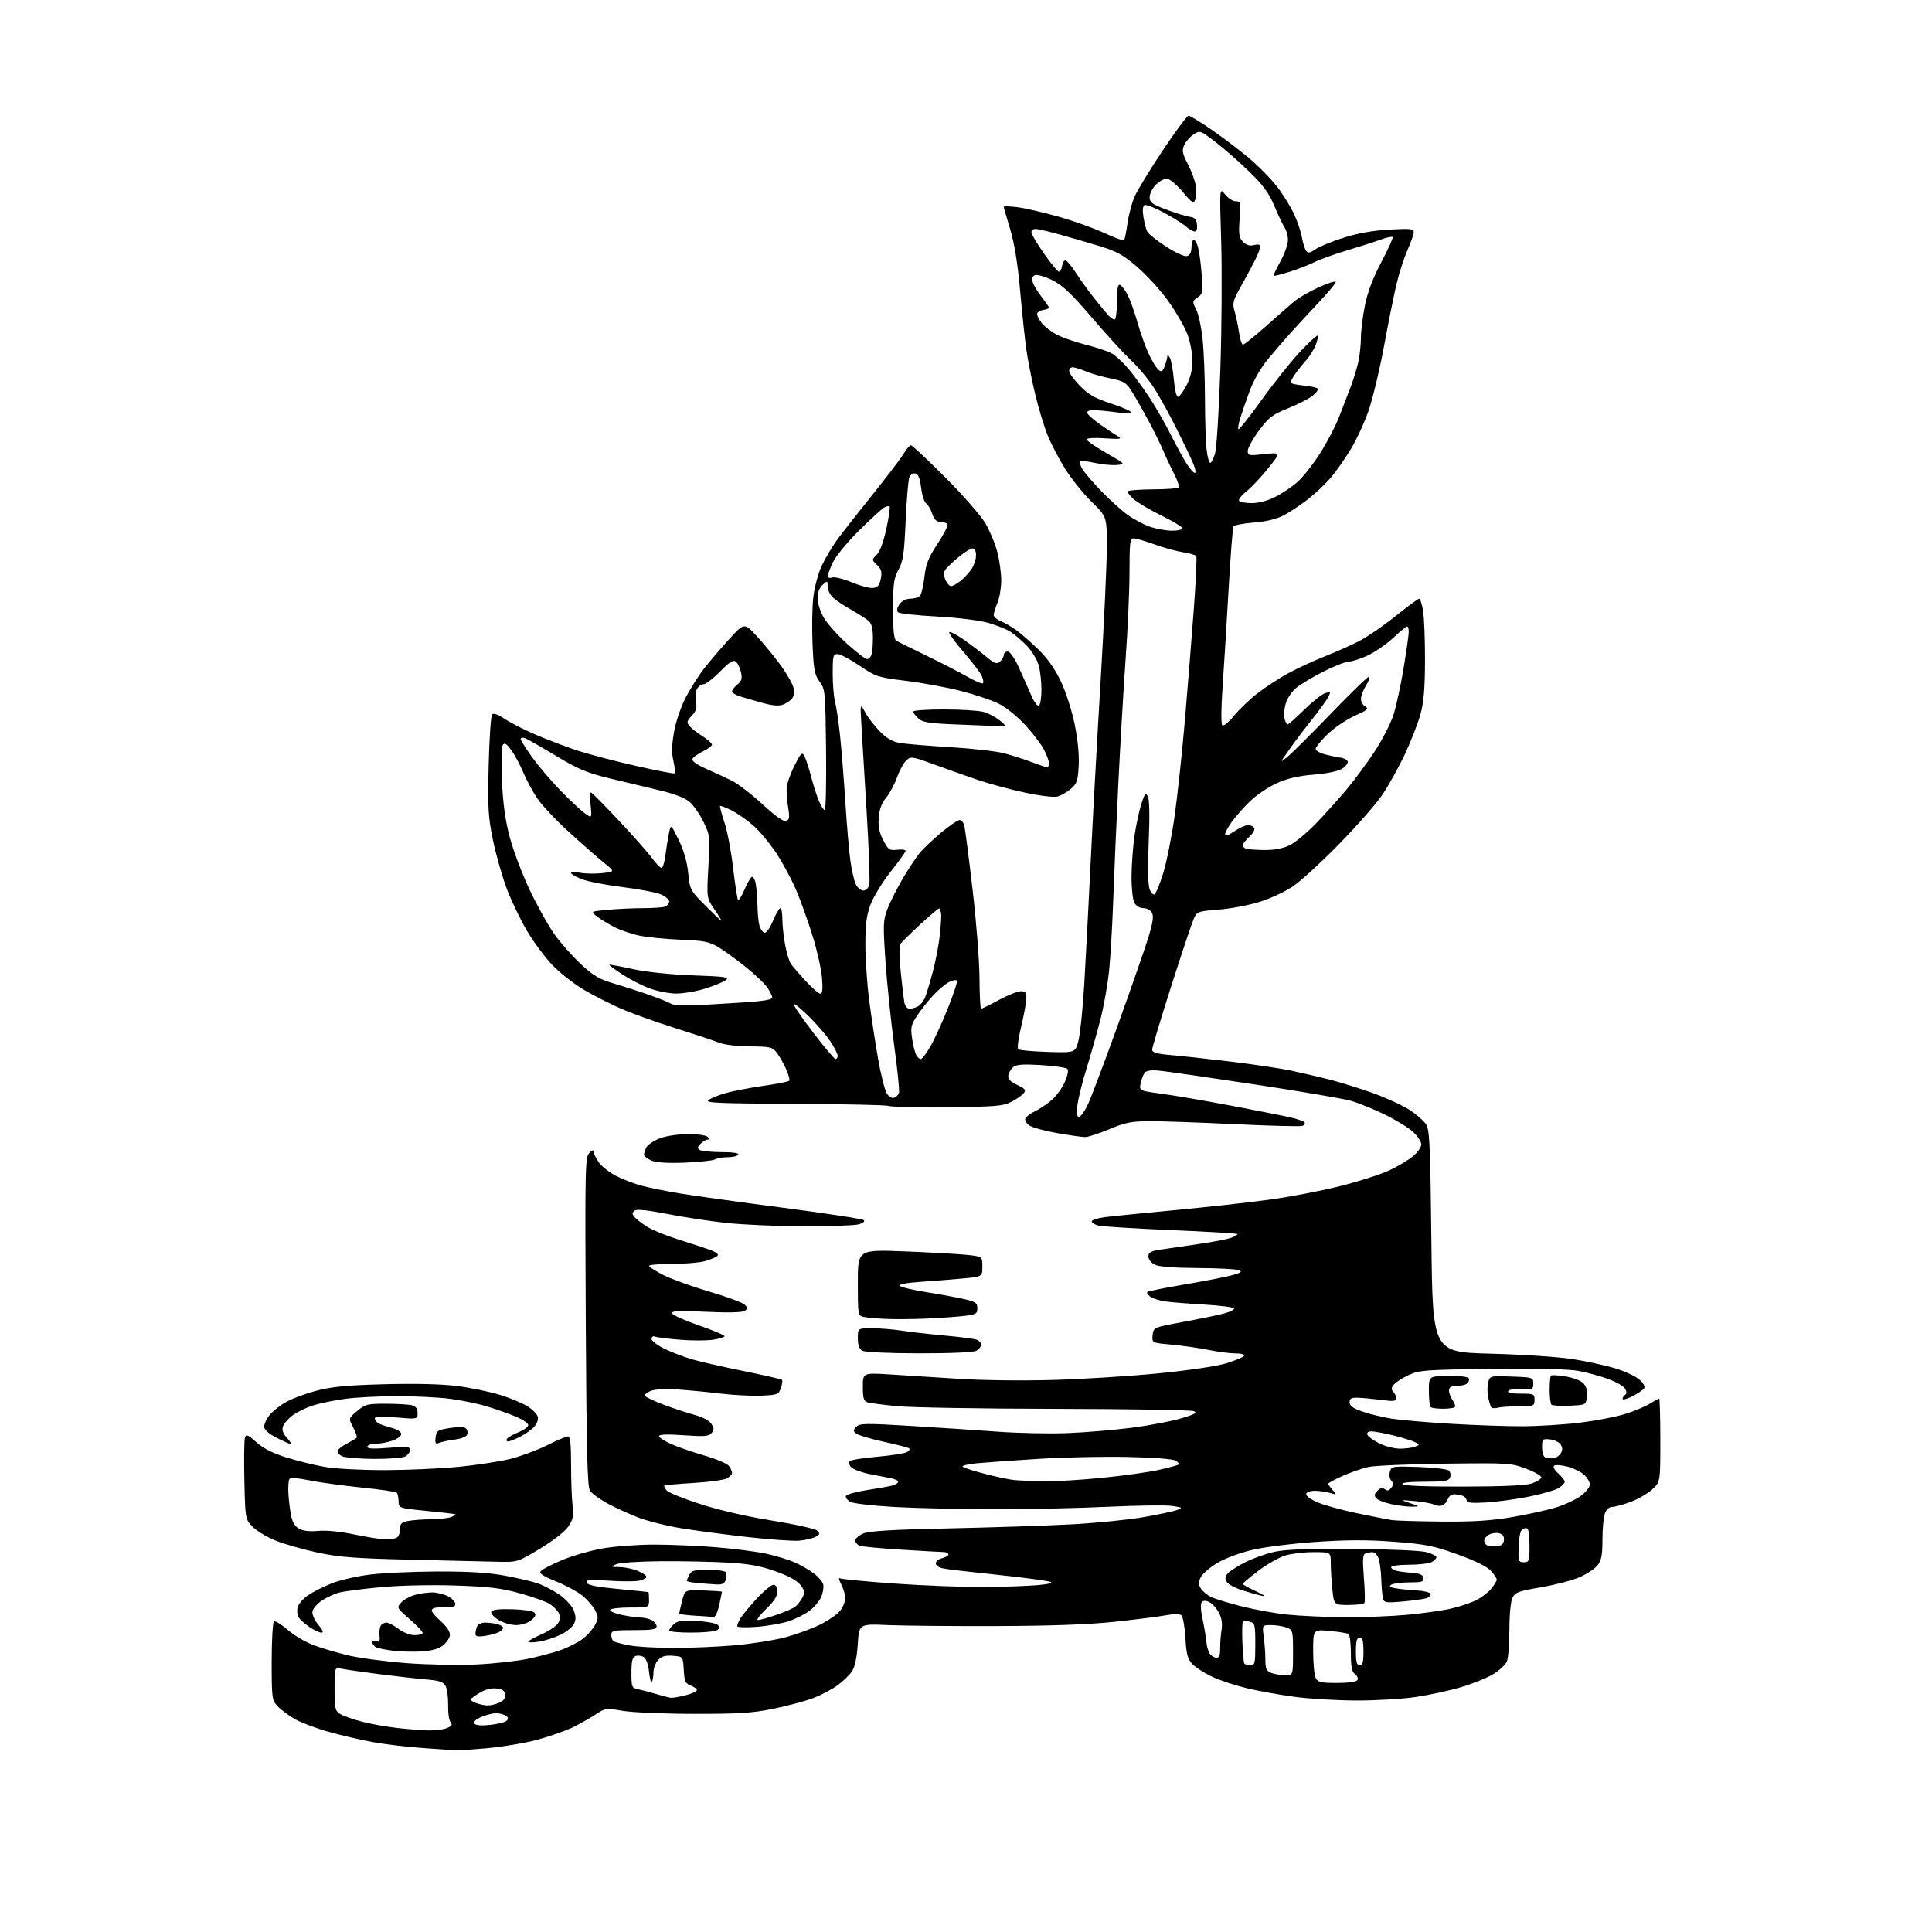 <?xml version="1.0" encoding="UTF-8" standalone="no"?>
<svg 
  version="1.1" 
  xmlns="http://www.w3.org/2000/svg" 
  xmlns:xlink="http://www.w3.org/1999/xlink" 
  xmlns:svg="http://www.w3.org/2000/svg"
  xmlns:rdf="http://www.w3.org/1999/02/22-rdf-syntax-ns#"
  xmlns:cc="http://creativecommons.org/ns#"
  xmlns:dc="http://purl.org/dc/elements/1.1/"
  viewBox="0 0 768 768"
  width="768"
  height="768"
>
<style>svg {background-color: white; }</style>"
<path stroke="none" fill="black" fill-rule="evenodd" d="M181.00,695.84C180.72,695.77 175.21,695.35 168.75,694.92C162.28,694.48 153.06,693.40 148.25,692.52C143.44,691.64 135.45,689.78 130.50,688.39C125.55,686.99 119.50,684.69 117.06,683.27C114.62,681.85 111.58,679.57 110.31,678.20C108.11,675.82 108.00,675.01 108.00,660.41C108.00,652.00 108.42,644.86 108.92,644.55C109.43,644.23 111.89,645.74 114.39,647.90C116.88,650.06 121.51,652.80 124.68,653.98C127.84,655.16 134.03,656.99 138.42,658.04C142.81,659.09 153.18,660.47 161.45,661.11C169.73,661.75 182.17,662.00 189.10,661.67C196.03,661.35 205.25,660.35 209.60,659.45C213.94,658.56 219.91,656.98 222.85,655.95C225.80,654.92 229.74,652.91 231.61,651.49C233.47,650.06 235.69,647.57 236.53,645.95C237.89,643.32 237.89,642.68 236.55,640.09C235.72,638.49 233.48,635.90 231.57,634.34C229.66,632.78 224.92,630.21 221.03,628.62C215.69,626.45 214.22,625.44 214.99,624.51C215.56,623.83 219.37,621.86 223.45,620.15C227.54,618.43 234.79,616.35 239.57,615.52C244.35,614.68 253.54,614.00 259.99,614.00C266.43,614.00 277.45,614.47 284.46,615.04C291.47,615.60 300.37,616.74 304.24,617.55C308.12,618.37 313.33,619.94 315.84,621.05C318.34,622.15 321.82,624.15 323.57,625.48C325.31,626.81 326.97,628.76 327.24,629.81C327.51,630.86 327.17,633.07 326.47,634.73C325.78,636.39 323.70,638.88 321.85,640.27C320.01,641.66 316.29,643.54 313.59,644.44C310.88,645.35 305.15,646.36 300.84,646.69C296.41,647.03 293.02,646.91 293.04,646.40C293.05,645.90 293.62,644.55 294.29,643.38C294.95,642.22 297.83,638.73 300.68,635.63C303.52,632.53 306.56,630.00 307.43,630.00C308.47,630.00 309.00,630.91 309.00,632.67C309.00,634.53 307.63,636.65 304.48,639.67C302.00,642.05 300.56,644.00 301.29,644.00C302.02,644.00 305.29,643.08 308.56,641.96C311.83,640.84 315.21,639.38 316.09,638.71C316.96,638.05 318.24,636.43 318.94,635.13C320.02,633.09 319.93,632.37 318.26,630.13C316.97,628.38 313.66,626.54 308.41,624.66C302.40,622.50 297.86,621.66 289.50,621.16C283.45,620.80 271.52,620.55 263.00,620.60C254.30,620.66 246.40,621.18 245.00,621.79C242.62,622.82 242.68,622.88 246.28,622.94C248.36,622.97 251.62,623.65 253.53,624.45C255.44,625.25 257.00,626.31 257.00,626.82C257.00,627.33 255.63,628.02 253.95,628.36C252.27,628.70 246.81,628.68 241.81,628.33C234.24,627.79 232.81,627.92 233.20,629.09C233.53,630.11 236.98,630.81 245.58,631.63C252.14,632.25 257.61,632.82 257.75,632.88C257.89,632.95 258.00,634.35 258.00,636.00C258.00,639.00 258.00,639.00 250.56,639.00C246.47,639.00 242.86,639.41 242.55,639.92C242.24,640.42 244.26,641.32 247.04,641.92C249.82,642.51 253.23,643.00 254.61,643.00C256.00,643.00 258.00,643.47 259.07,644.04C260.13,644.60 261.00,645.73 261.00,646.54C261.00,647.71 259.24,648.00 252.00,648.00C243.76,648.00 243.00,648.16 243.00,649.94C243.00,651.01 243.42,652.14 243.92,652.45C244.43,652.77 247.24,653.49 250.17,654.06C253.10,654.63 261.12,655.09 268.00,655.08C274.88,655.07 285.69,654.60 292.03,654.04C298.37,653.49 307.15,652.12 311.53,651.01C315.91,649.90 322.30,647.62 325.71,645.95C329.13,644.28 332.84,641.75 333.96,640.32C335.08,638.90 336.00,636.64 336.00,635.32C336.00,633.99 335.29,631.52 334.42,629.84C333.55,628.16 333.28,627.06 333.83,627.39C334.38,627.73 344.20,628.68 355.66,629.49C367.12,630.30 383.02,630.92 391.00,630.86C398.98,630.80 408.65,630.46 412.50,630.11C416.92,629.71 418.76,629.22 417.50,628.80C416.40,628.43 409.20,627.42 401.50,626.56C393.80,625.70 385.02,624.74 382.00,624.42C378.98,624.11 375.49,623.61 374.25,623.32C373.01,623.02 372.00,622.17 372.00,621.41C372.00,620.66 373.12,619.76 374.50,619.41C375.88,619.07 377.00,618.38 377.00,617.89C377.00,617.40 376.21,616.99 375.25,616.97C374.29,616.96 366.73,616.53 358.46,616.02C350.18,615.51 342.64,614.80 341.71,614.44C340.77,614.08 340.00,613.14 340.00,612.34C340.00,611.55 341.46,610.29 343.25,609.55C345.60,608.58 355.08,608.02 377.50,607.55C394.55,607.19 416.49,606.46 426.25,605.93C436.01,605.39 448.84,604.11 454.75,603.06C460.66,602.02 466.61,600.75 467.97,600.23C470.25,599.37 470.09,599.24 465.97,598.63C463.51,598.27 452.05,598.42 440.50,598.96C428.95,599.51 408.70,599.95 395.50,599.94C382.30,599.93 364.46,599.53 355.86,599.06C347.26,598.58 339.25,597.67 338.05,597.03C336.86,596.39 336.05,595.35 336.26,594.71C336.47,594.08 340.17,593.02 344.47,592.35C348.77,591.69 353.35,590.88 354.65,590.55C355.94,590.23 357.00,589.56 357.00,589.06C357.00,588.56 355.76,587.92 354.25,587.63C352.74,587.34 348.91,586.59 345.75,585.98C342.59,585.36 339.30,584.15 338.44,583.29C337.52,582.38 337.24,581.36 337.76,580.84C338.25,580.35 343.19,579.55 348.74,579.07C354.29,578.59 359.60,577.76 360.54,577.23C361.49,576.71 361.83,576.01 361.30,575.68C360.77,575.36 356.15,574.18 351.04,573.06C345.93,571.95 341.10,570.50 340.32,569.85C339.10,568.84 339.11,568.46 340.43,567.14C341.78,565.79 344.26,565.75 361.73,566.81C372.60,567.47 388.25,568.50 396.50,569.11C404.75,569.71 417.35,569.97 424.50,569.68C431.65,569.39 443.12,568.43 450.00,567.54C456.88,566.65 465.65,564.98 469.50,563.83C475.07,562.17 476.09,561.58 474.50,560.94C473.40,560.50 448.65,560.10 419.50,560.04C390.35,559.99 362.03,559.51 356.56,558.98C351.10,558.45 345.81,557.76 344.81,557.44C343.35,556.98 343.00,555.80 343.00,551.28C343.00,545.70 343.00,545.70 353.75,546.36C359.66,546.72 371.93,547.50 381.00,548.09C390.43,548.71 406.71,548.91 419.00,548.54C430.82,548.20 449.64,547.01 460.82,545.90C472.65,544.73 483.81,543.07 487.53,541.92C491.04,540.83 494.19,539.51 494.52,538.97C494.87,538.40 493.46,538.00 491.12,538.00C488.93,538.00 484.06,537.37 480.32,536.60C476.57,535.84 469.99,534.90 465.69,534.51C457.89,533.82 457.89,533.82 458.19,530.74C458.50,527.66 458.50,527.66 470.50,525.45C477.10,524.24 484.43,522.72 486.78,522.08C489.13,521.43 490.83,520.54 490.55,520.08C490.27,519.63 484.97,518.96 478.77,518.59C472.57,518.22 465.61,517.67 463.30,517.35C460.98,517.04 458.28,516.20 457.30,515.47C456.31,514.75 455.77,513.90 456.09,513.58C456.41,513.26 463.36,511.86 471.54,510.48C479.72,509.09 488.17,507.43 490.33,506.78C493.51,505.83 493.89,505.47 492.37,504.88C491.34,504.47 483.98,504.10 476.00,504.06C466.45,504.00 460.65,503.54 459.00,502.71C457.61,502.00 456.50,500.57 456.50,499.47C456.50,497.91 457.43,497.35 461.00,496.78C463.48,496.39 470.25,495.40 476.06,494.58C481.86,493.76 487.89,492.61 489.45,492.02C491.00,491.43 492.09,490.75 491.85,490.52C491.62,490.28 479.65,489.59 465.26,488.97C450.87,488.36 437.96,487.55 436.57,487.18C435.18,486.80 434.01,486.05 433.98,485.50C433.96,484.95 436.31,484.20 439.22,483.83C442.12,483.46 454.62,482.20 467.00,481.05C479.38,479.89 496.19,478.03 504.37,476.92C512.54,475.81 525.29,473.37 532.70,471.50C540.10,469.64 548.94,466.81 552.33,465.22C555.72,463.62 559.96,461.08 561.75,459.57C563.54,458.06 565.00,455.96 565.00,454.90C565.00,453.84 563.54,451.62 561.75,449.96C559.96,448.31 554.90,445.20 550.50,443.05C546.10,440.90 540.02,438.44 537.00,437.58C533.98,436.73 516.88,433.81 499.00,431.11C481.12,428.41 464.17,425.95 461.33,425.65C457.75,425.28 455.82,425.51 455.08,426.40C454.49,427.11 453.75,429.01 453.42,430.63C452.83,433.58 452.83,433.58 461.67,434.76C466.53,435.41 478.82,437.52 489.00,439.44C499.18,441.37 509.88,443.48 512.80,444.14C515.71,444.80 518.33,445.72 518.61,446.18C518.89,446.64 518.50,447.26 517.72,447.55C516.95,447.85 504.89,447.54 490.91,446.87C476.93,446.20 461.68,445.67 457.00,445.69C449.78,445.72 447.37,446.19 441.00,448.86C436.88,450.58 432.55,451.99 431.38,452.00C430.22,452.00 425.27,451.30 420.38,450.45C415.50,449.60 410.50,448.25 409.28,447.45C408.06,446.65 407.29,445.40 407.58,444.66C407.86,443.93 409.54,442.63 411.32,441.79C413.10,440.94 416.08,438.97 417.93,437.40C419.79,435.84 422.18,432.59 423.25,430.18C424.41,427.55 424.82,425.42 424.28,424.88C423.78,424.38 419.12,423.71 413.94,423.39C406.81,422.95 404.09,423.13 402.82,424.15C401.89,424.89 400.99,426.38 400.82,427.47C400.59,428.91 401.52,429.92 404.33,431.26C407.59,432.82 407.98,433.32 406.90,434.62C406.20,435.46 403.97,437.00 401.93,438.04C398.66,439.70 395.61,439.95 376.24,440.10C364.14,440.20 353.77,439.98 353.19,439.62C352.61,439.26 335.85,438.89 315.96,438.79C285.23,438.65 280.07,438.42 281.65,437.27C282.67,436.52 285.75,435.27 288.50,434.50C291.25,433.72 297.90,432.45 303.29,431.67C308.67,430.90 313.35,429.98 313.69,429.64C314.03,429.30 313.47,427.15 312.44,424.87C311.41,422.59 309.74,419.66 308.71,418.36C307.02,416.21 306.08,416.00 298.18,415.96C292.82,415.93 287.97,415.32 285.50,414.36C283.30,413.51 275.43,410.89 268.00,408.55C260.57,406.21 251.12,402.82 247.00,401.02C242.88,399.22 236.35,395.92 232.50,393.69C228.65,391.46 223.03,387.13 220.00,384.06C216.97,381.00 212.30,374.78 209.61,370.24C206.92,365.70 203.23,358.04 201.42,353.22C199.61,348.39 197.15,339.74 195.96,333.97C194.05,324.73 193.85,321.23 194.25,304.20C194.50,293.58 195.13,284.47 195.64,283.96C196.22,283.38 198.08,284.05 200.54,285.73C202.72,287.21 208.32,290.07 213.00,292.07C217.68,294.08 225.10,296.90 229.50,298.35C233.90,299.80 244.25,302.52 252.50,304.39C260.75,306.27 267.78,307.63 268.12,307.42C268.46,307.22 268.27,305.02 267.70,302.54C266.95,299.26 267.02,296.10 267.95,290.87C268.69,286.78 270.70,280.88 272.64,277.16C274.52,273.56 277.84,268.34 280.03,265.56C282.22,262.78 286.68,257.57 289.93,254.00C295.85,247.50 295.85,247.50 300.94,253.00C303.74,256.02 307.98,261.20 310.37,264.50C312.77,267.80 315.03,271.78 315.41,273.35C315.83,275.10 315.61,276.77 314.83,277.70C314.15,278.53 312.52,279.61 311.21,280.11C309.61,280.72 307.01,280.50 303.17,279.43C300.05,278.56 296.04,277.40 294.25,276.85C292.46,276.30 291.00,275.39 291.00,274.83C291.00,274.28 291.95,273.05 293.12,272.10C294.81,270.73 295.10,269.75 294.56,267.26C294.18,265.54 293.27,263.64 292.53,263.03C291.49,262.16 290.09,263.04 286.23,266.96C283.50,269.73 280.55,272.00 279.67,272.00C278.79,272.00 277.61,272.86 277.04,273.92C276.48,274.97 276.30,277.24 276.64,278.96C277.13,281.39 276.76,282.63 274.99,284.51C273.01,286.62 272.89,287.16 274.09,288.61C274.85,289.52 277.16,291.34 279.24,292.65C281.31,293.96 283.00,295.47 283.00,296.00C283.00,296.54 281.34,297.78 279.32,298.74C277.30,299.71 275.46,301.07 275.23,301.77C274.99,302.53 277.14,304.05 280.66,305.59C283.87,307.00 288.47,309.13 290.87,310.31C293.27,311.50 298.78,315.73 303.10,319.71C308.33,324.52 311.49,326.75 312.52,326.35C313.79,325.87 313.94,324.88 313.32,321.13C312.90,318.58 312.62,315.09 312.70,313.38C312.77,311.66 314.16,307.63 315.78,304.43C318.41,299.23 318.84,298.82 319.78,300.58C320.35,301.66 321.54,305.28 322.40,308.62C323.27,311.97 324.66,316.34 325.50,318.35C326.34,320.36 327.39,322.00 327.83,322.00C328.28,322.00 328.52,311.21 328.37,298.03C328.11,274.79 328.03,273.96 325.80,270.94C323.80,268.24 323.43,266.31 323.00,256.17C322.72,249.75 322.85,241.35 323.29,237.50C323.73,233.65 325.19,228.09 326.54,225.14C327.89,222.20 330.67,217.47 332.73,214.64C334.79,211.81 341.15,203.69 346.86,196.60C352.57,189.50 358.14,182.19 359.22,180.35C360.31,178.51 361.61,177.00 362.11,177.00C362.60,177.00 368.75,182.75 375.76,189.77C382.77,196.79 389.94,205.01 391.71,208.02C393.47,211.03 395.61,216.18 396.46,219.46C397.31,222.74 398.00,227.82 398.00,230.74C398.00,233.67 397.32,237.68 396.50,239.65C395.67,241.63 395.00,243.81 395.00,244.50C395.00,245.19 396.32,246.30 397.93,246.97C399.54,247.64 402.34,249.28 404.15,250.61C405.96,251.95 409.83,255.34 412.74,258.15C416.23,261.50 419.27,265.79 421.61,270.66C423.64,274.89 426.03,282.25 427.17,287.79C428.44,293.95 429.03,300.01 428.80,304.37C428.47,310.39 428.08,311.53 425.66,313.61C424.15,314.92 421.72,316.28 420.28,316.64C418.78,317.02 413.13,316.32 407.08,315.00C401.26,313.74 392.90,311.47 388.50,309.97C384.10,308.47 376.38,305.73 371.34,303.89C362.67,300.71 362.07,300.62 360.30,302.23C359.27,303.16 357.59,306.23 356.58,309.04C355.57,311.85 353.61,315.50 352.23,317.14C350.50,319.20 349.59,321.66 349.32,324.98C349.04,328.57 349.51,330.92 351.12,334.01C353.11,337.83 353.58,338.15 356.65,337.79C358.49,337.58 360.00,337.77 360.00,338.22C360.00,338.66 357.34,342.38 354.09,346.47C350.84,350.56 347.24,356.42 346.09,359.49C344.46,363.84 344.00,367.37 344.00,375.49C344.00,381.21 344.68,391.21 345.52,397.70C346.36,404.19 347.96,414.68 349.07,421.00C350.19,427.32 351.76,433.50 352.55,434.72C353.37,435.97 354.62,436.70 355.42,436.39C356.21,436.09 357.07,435.25 357.35,434.52C357.63,433.79 356.80,425.39 355.49,415.85C354.19,406.31 352.62,391.25 352.01,382.38C350.99,367.51 351.05,365.88 352.76,361.38C353.78,358.70 356.50,353.27 358.81,349.33C361.11,345.39 364.21,340.72 365.69,338.95C367.18,337.19 371.02,333.56 374.25,330.87C377.47,328.19 380.71,326.00 381.44,326.00C382.18,326.00 383.04,327.01 383.34,328.25C383.65,329.49 385.12,340.85 386.60,353.50C388.09,366.15 389.33,382.01 389.36,388.75C389.39,395.49 389.68,401.00 390.00,401.00C390.33,401.00 393.50,399.44 397.05,397.52C400.60,395.61 404.51,394.04 405.75,394.02C407.55,394.00 408.00,394.56 407.99,396.75C407.99,398.26 407.08,403.29 405.97,407.92C404.86,412.56 404.30,416.68 404.72,417.08C405.15,417.48 410.45,417.96 416.50,418.15C427.50,418.50 427.50,418.50 428.73,413.50C429.41,410.75 430.43,400.85 430.99,391.50C431.55,382.15 432.68,360.55 433.51,343.50C434.33,326.45 436.12,293.82 437.49,271.00C438.85,248.18 439.98,224.09 439.98,217.47C440.00,205.44 440.00,205.44 433.94,199.47C430.60,196.19 425.87,190.31 423.43,186.40C420.99,182.50 417.85,176.51 416.46,173.09C415.07,169.66 412.83,162.28 411.49,156.68C410.14,151.08 408.57,143.12 407.99,139.00C407.40,134.88 406.29,124.30 405.50,115.50C404.55,104.75 403.24,96.73 401.54,91.07C400.14,86.44 399.00,82.44 399.00,82.19C399.00,81.93 401.36,82.00 404.26,82.34C407.15,82.68 414.41,84.34 420.41,86.02C426.40,87.70 434.68,90.64 438.81,92.55C442.94,94.46 446.55,95.79 446.82,95.51C447.10,95.23 447.71,92.25 448.17,88.89C448.63,85.53 449.91,80.70 451.03,78.14C452.14,75.59 457.19,67.31 462.24,59.75C467.28,52.19 471.89,46.00 472.48,46.00C473.06,46.00 477.06,48.42 481.35,51.37C485.65,54.32 492.33,59.37 496.20,62.60C500.07,65.82 505.23,71.05 507.67,74.22C510.11,77.39 513.17,82.35 514.48,85.24C515.79,88.13 517.18,92.30 517.56,94.50C517.95,96.70 518.70,99.06 519.24,99.74C520.01,100.70 520.81,100.56 522.86,99.11C524.31,98.08 529.33,96.02 534.00,94.53C539.69,92.72 545.72,91.64 552.25,91.27C560.55,90.79 562.00,90.93 562.00,92.23C562.00,93.07 560.86,96.33 559.47,99.48C558.07,102.63 556.08,108.87 555.04,113.35C553.99,117.83 551.75,129.03 550.05,138.24C548.34,147.44 545.59,158.84 543.92,163.56C542.26,168.27 539.08,175.11 536.85,178.74C534.63,182.38 531.16,187.32 529.15,189.72C527.14,192.13 523.02,196.04 520.00,198.41C516.98,200.78 512.53,203.72 510.12,204.95C507.31,206.37 503.08,207.37 498.34,207.73C494.27,208.04 490.67,208.73 490.34,209.26C490.01,209.80 489.13,221.09 488.38,234.37C487.63,247.64 486.56,265.00 486.00,272.94C485.41,281.31 485.35,287.75 485.86,288.26C486.37,288.77 488.35,287.19 490.57,284.48C492.67,281.91 496.92,277.87 500.02,275.49C503.11,273.11 508.53,269.58 512.07,267.65C515.61,265.72 522.00,262.75 526.29,261.06C530.57,259.37 536.73,256.65 539.97,255.01C543.22,253.38 549.81,248.88 554.62,245.02C559.43,241.16 563.71,238.00 564.12,238.00C564.54,238.00 565.24,240.14 565.69,242.75C566.13,245.36 566.48,254.25 566.46,262.50C566.43,273.71 565.97,279.14 564.64,284.00C563.65,287.57 560.87,294.69 558.46,299.82C556.04,304.95 552.04,312.15 549.58,315.82C547.11,319.49 539.33,328.38 532.29,335.56C525.26,342.74 517.02,350.29 514.00,352.33C510.98,354.38 505.08,357.13 500.90,358.46C496.72,359.79 489.37,361.19 484.57,361.58C476.01,362.27 475.80,362.35 474.47,365.39C473.72,367.10 469.71,379.12 465.55,392.10C461.40,405.09 458.00,416.40 458.00,417.24C458.00,418.42 459.76,418.92 465.75,419.44C470.01,419.80 480.70,420.98 489.50,422.04C498.30,423.10 508.88,424.68 513.00,425.54C517.12,426.40 524.02,428.00 528.32,429.09C532.61,430.18 540.40,432.60 545.62,434.47C550.83,436.33 557.36,439.31 560.13,441.08C562.89,442.86 565.91,445.46 566.83,446.86C568.31,449.11 568.56,454.52 569.00,493.45C569.50,537.50 569.50,537.50 592.50,538.11C605.71,538.46 619.78,539.40 625.55,540.33C631.08,541.22 638.61,542.87 642.29,544.01C645.96,545.14 650.18,547.11 651.65,548.37C653.21,549.72 654.02,551.16 653.59,551.85C653.19,552.50 651.09,553.93 648.93,555.03C646.77,556.14 645.00,556.61 645.00,556.08C645.00,555.55 645.45,554.84 646.00,554.50C646.66,554.09 646.67,553.25 646.04,552.08C645.51,551.08 642.47,549.33 639.29,548.17C636.10,547.02 630.79,545.57 627.49,544.96C623.63,544.24 611.25,543.95 592.99,544.17C566.62,544.48 564.16,544.66 560.00,546.59C557.52,547.74 554.87,549.44 554.09,550.38C553.03,551.67 552.97,552.37 553.84,553.24C554.48,553.88 555.00,555.05 555.00,555.84C555.00,557.01 553.94,557.14 549.25,556.52C546.09,556.11 541.92,555.71 540.00,555.63C537.16,555.53 536.50,555.86 536.50,557.43C536.50,558.87 537.84,559.83 541.65,561.15C544.49,562.13 549.66,563.38 553.15,563.94C556.64,564.49 567.15,565.40 576.50,565.96C585.85,566.52 598.67,566.97 605.00,566.96C611.33,566.95 621.67,566.31 628.00,565.54C634.33,564.77 642.42,563.22 646.00,562.09C649.58,560.96 653.97,559.13 655.77,558.02C657.57,556.91 659.26,556.00 659.52,556.00C659.79,556.00 660.00,563.45 660.00,572.56C660.00,589.11 660.00,589.11 656.76,592.08C654.97,593.71 651.13,595.93 648.22,597.02C645.31,598.11 642.03,599.00 640.94,599.00C639.72,599.00 638.57,600.00 637.98,601.57C637.44,602.98 637.00,607.64 637.00,611.93C637.00,618.17 636.61,620.23 635.04,622.23C633.96,623.60 630.69,625.75 627.79,627.01C624.88,628.26 618.00,630.05 612.50,630.98C603.79,632.44 602.34,632.97 601.26,635.08C600.53,636.52 600.02,641.60 600.01,647.68C600.01,653.29 599.57,658.99 599.05,660.36C598.53,661.73 595.97,664.10 593.37,665.63C590.76,667.16 585.00,669.46 580.56,670.75C576.13,672.05 568.23,673.75 563.00,674.55C557.77,675.34 547.20,675.98 539.50,675.97C531.80,675.97 520.71,675.32 514.86,674.54C509.01,673.77 500.41,672.22 495.75,671.12C491.08,670.01 484.79,667.93 481.75,666.49C478.72,665.05 475.21,662.78 473.95,661.45C472.08,659.46 471.59,657.58 471.21,651.03C470.95,646.63 470.24,642.61 469.62,642.10C468.93,641.53 466.60,641.52 463.58,642.08C460.88,642.59 451.88,643.74 443.59,644.63C433.20,645.76 418.53,646.30 396.50,646.38C378.90,646.45 359.32,646.27 353.00,646.00C341.50,645.50 341.50,645.50 340.97,653.59C340.63,658.87 339.84,662.60 338.69,664.36C337.72,665.83 335.10,668.37 332.86,669.99C330.62,671.61 326.25,673.89 323.14,675.06C320.04,676.23 313.00,678.11 307.50,679.24C299.20,680.95 293.84,681.29 276.00,681.28C264.18,681.27 251.40,680.73 247.61,680.09C241.01,678.97 240.57,679.02 237.06,681.34C235.05,682.67 231.06,684.95 228.19,686.40C225.32,687.86 218.82,690.17 213.74,691.54C208.66,692.91 199.32,694.46 193.00,695.00C186.68,695.53 181.28,695.91 181.00,695.84zM170.18,687.87C172.76,687.94 176.07,687.54 177.54,686.98C179.62,686.19 179.97,685.67 179.11,684.63C178.50,683.90 178.06,680.83 178.13,677.82C178.20,674.81 177.75,671.40 177.14,670.25C176.23,668.55 174.75,668.05 169.26,667.59C165.54,667.28 157.10,666.32 150.50,665.47C143.90,664.62 137.26,663.66 135.75,663.34C133.00,662.77 133.00,662.77 133.00,671.36C133.00,679.19 133.20,680.08 135.25,681.35C136.49,682.12 140.43,683.50 144.00,684.42C147.57,685.33 153.88,686.45 158.00,686.91C162.12,687.37 167.61,687.80 170.18,687.87zM194.78,685.68C197.81,685.37 200.78,684.62 201.38,684.02C202.18,683.22 202.08,682.66 200.99,681.97C200.17,681.45 198.47,681.02 197.22,681.02C195.96,681.01 193.34,681.67 191.40,682.48C189.20,683.40 188.12,684.39 188.56,685.10C189.03,685.86 191.15,686.06 194.78,685.68zM193.70,677.94C194.91,677.97 197.07,677.47 198.50,676.82C200.28,676.01 201.00,674.99 200.80,673.57C200.58,672.04 199.65,671.42 197.22,671.18C195.16,670.99 192.66,671.66 190.47,673.02C188.56,674.20 187.00,675.37 187.00,675.61C187.00,675.86 188.01,676.47 189.25,676.97C190.49,677.47 192.49,677.90 193.70,677.94zM266.81,674.90C267.53,674.96 270.11,674.50 272.56,673.88C275.00,673.27 277.00,672.35 277.00,671.86C277.00,671.36 275.90,670.53 274.55,670.02C272.45,669.22 272.07,668.35 271.80,663.80C271.50,658.50 271.50,658.50 267.45,658.20C264.40,657.98 262.94,658.40 261.57,659.92C260.57,661.03 259.76,663.19 259.76,664.72C259.77,666.25 259.49,667.95 259.14,668.50C258.79,669.05 258.27,667.30 258.00,664.60C257.69,661.61 256.87,659.31 255.89,658.69C255.00,658.14 253.54,657.96 252.64,658.31C251.37,658.79 251.00,660.31 251.00,664.95C251.00,670.71 251.12,670.99 253.75,671.52C255.26,671.83 258.52,672.69 261.00,673.44C263.48,674.19 266.09,674.85 266.81,674.90zM531.48,669.00C535.99,669.00 539.16,668.55 539.59,667.85C539.99,667.21 539.56,666.15 538.65,665.49C537.39,664.56 537.00,662.63 537.00,657.20C537.00,653.30 536.57,649.85 536.04,649.53C535.51,649.20 532.14,648.66 528.54,648.32C522.00,647.71 522.00,647.71 522.00,656.42C522.00,661.21 522.47,666.00 523.04,667.07C523.92,668.71 525.18,669.00 531.48,669.00zM510.75,665.94C514.00,666.00 514.00,666.00 514.00,656.98C514.00,648.21 513.93,647.92 511.43,646.98C510.02,646.44 507.26,646.00 505.30,646.00C501.73,646.00 501.73,646.00 502.36,650.64C502.71,653.19 503.00,657.26 503.00,659.67C503.00,663.29 503.40,664.22 505.25,664.97C506.49,665.47 508.96,665.90 510.75,665.94zM497.06,662.00C498.83,662.00 499.00,661.25 499.00,653.62C499.00,645.81 498.85,645.19 496.79,644.66C495.58,644.34 494.36,644.31 494.08,644.58C493.81,644.86 493.71,648.54 493.87,652.76C494.02,656.98 494.37,660.79 494.63,661.22C494.90,661.65 495.99,662.00 497.06,662.00zM540.50,662.00C541.65,662.00 542.00,660.72 542.00,656.50C542.00,652.28 541.65,651.00 540.50,651.00C539.35,651.00 539.00,652.28 539.00,656.50C539.00,660.72 539.35,662.00 540.50,662.00zM483.66,659.00C484.64,659.00 485.07,657.84 485.04,655.25C485.01,653.19 485.26,649.87 485.59,647.88C485.98,645.49 485.64,643.21 484.58,641.16C483.70,639.46 482.04,637.55 480.88,636.94C479.50,636.20 478.45,636.15 477.80,636.80C477.15,637.45 477.24,639.80 478.05,643.64C478.73,646.86 479.41,650.99 479.56,652.80C479.72,654.62 480.38,656.76 481.04,657.55C481.70,658.35 482.88,659.00 483.66,659.00zM167.40,656.49C164.16,656.67 159.03,656.52 156.00,656.15C152.97,655.78 149.94,655.12 149.25,654.68C148.56,654.24 148.00,653.41 148.00,652.83C148.00,652.26 148.71,652.06 149.58,652.39C150.81,652.86 151.09,652.40 150.86,650.25C150.70,648.74 150.92,646.94 151.35,646.25C151.77,645.56 152.80,645.00 153.63,645.00C154.45,645.00 156.61,646.12 158.41,647.50C160.31,648.95 163.02,650.00 164.84,650.00C166.58,650.00 168.00,649.58 168.00,649.08C168.00,648.57 165.66,646.11 162.81,643.62C157.71,639.15 157.65,639.04 159.46,637.04C160.47,635.93 162.92,634.56 164.90,634.01C166.88,633.46 169.98,633.01 171.80,633.01C173.61,633.00 176.43,633.69 178.05,634.53C179.67,635.36 181.00,636.73 181.00,637.57C181.00,638.69 180.03,639.02 177.20,638.86C175.11,638.73 172.80,639.00 172.07,639.46C171.06,640.08 171.78,641.25 174.93,644.16C177.81,646.82 179.03,648.71 178.82,650.17C178.64,651.34 177.33,653.17 175.90,654.23C174.21,655.49 171.26,656.28 167.40,656.49zM214.25,652.59C211.91,652.95 210.00,652.97 210.00,652.62C210.00,652.26 212.44,650.90 215.42,649.58C218.39,648.26 221.33,646.24 221.95,645.09C222.71,643.67 222.75,642.41 222.08,641.14C221.53,640.12 219.94,638.54 218.55,637.62C217.16,636.71 211.85,634.81 206.76,633.39C199.17,631.28 194.52,630.72 181.00,630.27C171.39,629.95 159.08,630.22 151.50,630.92C144.35,631.58 136.88,632.54 134.91,633.05C132.93,633.56 129.78,635.02 127.91,636.28C126.03,637.54 124.36,639.50 124.20,640.65C124.03,641.79 125.08,644.14 126.54,645.86C128.37,648.04 128.74,649.00 127.74,649.00C126.94,649.00 124.81,647.99 122.99,646.75C121.17,645.51 119.24,643.78 118.70,642.90C118.15,642.03 117.99,640.23 118.33,638.90C118.67,637.58 120.52,635.44 122.43,634.15C124.34,632.86 128.53,630.74 131.74,629.45C134.95,628.15 141.83,626.56 147.04,625.92C152.24,625.27 164.38,624.72 174.00,624.69C186.38,624.66 194.18,625.14 200.67,626.34C205.72,627.27 211.69,628.68 213.94,629.48C216.18,630.27 219.98,632.26 222.37,633.91C224.76,635.55 227.29,638.29 228.00,640.00C228.94,642.26 229.00,643.71 228.22,645.42C227.64,646.70 225.21,648.68 222.83,649.83C220.45,650.98 216.59,652.22 214.25,652.59zM192.75,650.30C189.98,650.72 189.00,650.52 189.00,649.52C189.00,648.77 189.27,647.45 189.61,646.58C189.95,645.69 191.36,645.01 192.86,645.01C194.31,645.02 196.51,645.30 197.75,645.63C198.99,645.96 200.00,646.61 200.00,647.08C200.00,647.55 199.21,648.33 198.25,648.83C197.29,649.32 194.81,649.98 192.75,650.30zM274.75,648.98C269.94,648.99 266.00,648.62 266.00,648.15C266.00,647.69 266.84,646.55 267.87,645.62C269.37,644.26 271.17,644.01 276.95,644.34C280.92,644.58 284.69,645.29 285.32,645.92C286.20,646.80 286.12,647.31 284.99,648.03C284.17,648.55 279.56,648.98 274.75,648.98zM205.14,646.00C203.14,645.99 200.00,645.08 198.18,643.97C196.35,642.85 195.05,641.39 195.28,640.72C195.57,639.88 198.12,639.56 203.49,639.69C207.78,639.80 211.78,640.39 212.39,641.01C213.21,641.84 212.87,642.65 211.14,644.07C209.77,645.19 207.26,646.00 205.14,646.00zM283.67,642.81C283.03,642.70 279.69,642.45 276.25,642.26C272.81,642.06 270.00,641.68 270.00,641.40C270.00,641.11 270.51,638.87 271.13,636.42C272.25,631.95 272.25,631.95 279.62,632.22C283.67,632.38 286.99,632.59 286.99,632.70C287.00,632.81 286.51,635.17 285.92,637.95C285.31,640.76 284.32,642.91 283.67,642.81zM534.00,642.86C541.42,642.93 552.67,642.52 559.00,641.94C565.33,641.36 573.32,640.24 576.77,639.45C580.22,638.66 584.79,637.13 586.93,636.04C589.06,634.95 591.75,632.86 592.91,631.39C594.06,629.93 595.00,628.37 595.00,627.92C595.00,627.48 593.99,625.94 592.75,624.52C591.27,622.81 586.74,620.56 579.53,617.95C569.87,614.46 566.85,613.85 554.31,612.88C543.84,612.08 535.62,612.09 523.28,612.92C514.05,613.55 502.61,614.97 497.86,616.09C492.93,617.24 486.93,619.49 483.89,621.31C480.95,623.06 478.00,625.62 477.31,626.99C476.32,628.99 476.33,629.88 477.39,631.49C478.11,632.60 479.90,634.09 481.37,634.81C482.83,635.53 488.29,637.20 493.50,638.53C498.72,639.85 506.92,641.34 511.74,641.83C516.56,642.33 526.58,642.79 534.00,642.86zM536.08,638.00C530.28,638.00 530.28,638.00 529.64,631.85C529.29,628.47 529.00,623.75 529.00,621.35C529.00,617.00 529.00,617.00 522.16,617.00C518.40,617.00 513.33,617.60 510.89,618.33C508.46,619.07 503.66,621.80 500.23,624.40C496.80,627.01 494.00,629.36 494.00,629.63C494.00,629.89 496.36,631.21 499.25,632.54C502.63,634.10 503.43,634.74 501.50,634.32C499.85,633.97 496.29,632.96 493.60,632.09C490.90,631.22 488.22,629.75 487.65,628.83C486.90,627.63 487.00,626.71 488.00,625.50C488.76,624.59 491.88,622.58 494.94,621.04C498.00,619.50 503.20,617.63 506.50,616.89C510.80,615.92 519.65,615.59 537.69,615.72C552.17,615.82 564.61,616.36 566.94,616.98C569.17,617.59 571.00,618.49 571.00,619.00C571.00,619.51 570.13,620.40 569.07,620.96C568.00,621.53 563.95,622.00 560.07,622.00C556.11,622.00 553.00,622.43 553.00,622.98C553.00,623.52 554.01,624.19 555.25,624.46C556.49,624.74 559.30,625.09 561.49,625.23C564.37,625.43 565.58,625.99 565.82,627.25C566.10,628.75 565.32,629.00 560.32,629.02C557.12,629.02 553.86,629.44 553.07,629.94C552.01,630.61 552.52,630.99 555.07,631.42C556.96,631.74 560.71,632.11 563.42,632.25C566.13,632.39 568.51,633.01 568.71,633.62C568.92,634.24 568.05,635.03 566.79,635.38C565.53,635.72 561.29,636.29 557.36,636.64C550.91,637.21 550.18,637.09 549.75,635.39C549.49,634.35 549.19,630.87 549.08,627.65C548.97,624.43 548.46,620.72 547.96,619.40C547.46,618.08 546.40,617.00 545.61,617.00C544.81,617.00 543.55,617.24 542.80,617.52C541.71,617.94 541.59,619.89 542.17,627.20C542.57,632.23 542.67,636.72 542.39,637.18C542.11,637.63 539.27,638.00 536.08,638.00zM284.68,629.83C282.93,629.73 279.59,629.48 277.25,629.27C274.91,629.06 273.00,628.66 273.00,628.38C273.00,628.10 273.47,627.00 274.04,625.93C274.89,624.33 276.17,624.00 281.48,624.00C285.00,624.00 288.16,624.45 288.51,625.01C288.85,625.56 288.84,626.91 288.50,628.01C288.02,629.50 287.07,629.96 284.68,629.83zM197.60,620.81C193.15,620.70 177.57,620.34 163.00,620.00C141.03,619.48 134.74,618.99 126.18,617.15C120.50,615.93 113.02,613.80 109.56,612.41C106.11,611.03 101.98,608.54 100.39,606.88C97.50,603.87 97.50,603.87 97.14,588.43C96.95,579.94 97.06,572.28 97.40,571.39C97.91,570.07 98.71,570.41 101.94,573.33C104.61,575.73 108.37,577.65 113.68,579.32C117.98,580.67 124.88,582.37 129.00,583.10C133.28,583.86 143.57,584.41 153.00,584.40C162.07,584.38 175.35,583.78 182.50,583.07C189.65,582.36 198.88,580.93 203.00,579.90C207.12,578.86 213.65,576.43 217.50,574.50C221.35,572.57 225.06,570.99 225.75,571.00C226.68,571.00 227.00,573.92 227.01,582.25C227.01,588.44 227.28,595.75 227.60,598.50C228.09,602.70 227.81,604.05 225.84,606.90C224.48,608.88 219.77,612.54 214.60,615.65C205.70,621.00 205.70,621.00 197.60,620.81zM605.74,621.00C607.85,621.00 608.00,620.58 608.00,614.56C608.00,611.02 607.64,607.90 607.20,607.62C606.76,607.35 605.84,607.48 605.14,607.91C604.39,608.38 603.80,611.17 603.68,614.85C603.50,620.63 603.62,621.00 605.74,621.00zM595.00,614.69C596.72,614.56 597.60,613.83 597.81,612.34C598.02,610.88 597.46,609.96 596.10,609.53C594.98,609.18 593.16,609.38 592.04,609.98C590.92,610.58 590.00,611.69 590.00,612.45C590.00,613.21 590.56,614.07 591.25,614.36C591.94,614.65 593.62,614.80 595.00,614.69zM317.79,612.43C315.43,612.65 306.07,612.00 297.00,610.98C287.93,609.96 276.00,608.38 270.50,607.46C265.00,606.54 257.65,604.72 254.16,603.41C250.68,602.10 245.12,599.58 241.81,597.82C238.50,596.05 235.21,593.68 234.50,592.55C233.48,590.94 233.13,576.40 232.85,525.29C232.52,464.25 232.61,459.97 234.25,458.33C235.47,457.11 236.00,456.97 236.00,457.88C236.00,458.60 236.94,460.51 238.09,462.12C239.24,463.74 242.38,466.17 245.07,467.54C247.76,468.90 252.36,470.64 255.29,471.40C258.22,472.17 264.87,473.50 270.06,474.38C275.25,475.25 293.68,477.80 311.00,480.06C328.32,482.31 342.90,484.55 343.39,485.02C343.91,485.52 343.06,486.23 341.39,486.69C339.80,487.14 329.95,487.48 319.50,487.46C309.05,487.44 295.17,486.84 288.66,486.13C282.14,485.42 271.57,483.81 265.16,482.55C257.19,480.99 253.10,480.58 252.24,481.26C251.23,482.06 251.23,482.57 252.22,483.77C252.91,484.60 255.13,486.32 257.16,487.60C259.18,488.88 264.59,491.11 269.17,492.55C273.75,494.00 279.45,495.87 281.83,496.70C284.61,497.68 285.82,498.58 285.21,499.19C284.68,499.72 282.50,500.67 280.37,501.29C278.24,501.91 272.34,502.42 267.25,502.42C262.16,502.42 258.00,502.77 258.00,503.20C258.00,503.62 260.59,505.28 263.75,506.87C266.91,508.46 275.12,511.42 282.00,513.45C288.88,515.47 295.18,517.79 296.00,518.60C297.33,519.91 297.33,520.19 296.00,521.09C295.04,521.73 289.46,521.87 280.63,521.45C269.65,520.94 266.86,521.07 267.19,522.07C267.42,522.77 272.20,524.93 277.81,526.87C283.41,528.81 288.00,530.73 288.00,531.13C288.00,531.54 285.93,532.19 283.40,532.57C280.86,532.95 274.98,532.95 270.33,532.57C265.67,532.19 261.22,531.64 260.43,531.34C259.60,531.01 259.00,531.39 259.00,532.23C259.00,533.03 261.36,534.82 264.25,536.22C267.14,537.62 272.11,539.51 275.29,540.42C278.48,541.33 287.67,543.41 295.71,545.04C303.76,546.67 310.57,548.24 310.86,548.52C311.14,548.81 310.94,550.27 310.42,551.77C309.52,554.34 309.05,554.52 302.66,554.80C298.92,554.96 291.73,554.60 286.68,554.00C281.63,553.39 273.90,552.65 269.50,552.35C264.70,552.02 260.37,552.24 258.69,552.90C257.14,553.50 256.13,554.41 256.45,554.91C256.76,555.42 260.05,556.97 263.76,558.37C267.47,559.77 272.98,561.59 276.00,562.42C279.38,563.34 282.00,564.74 282.81,566.04C283.87,567.76 283.87,568.45 282.84,569.69C281.78,570.97 279.95,571.11 271.78,570.53C265.27,570.07 262.00,570.19 262.00,570.87C262.00,571.44 264.14,572.86 266.75,574.02C269.36,575.18 275.32,577.24 280.00,578.59C284.68,579.94 289.06,581.80 289.75,582.72C290.44,583.63 291.00,584.90 291.00,585.52C291.00,586.15 289.99,587.16 288.75,587.76C287.51,588.36 281.55,589.15 275.50,589.51C269.45,589.87 264.32,590.34 264.11,590.56C263.89,590.78 264.28,591.63 264.97,592.46C265.65,593.29 271.68,595.73 278.36,597.89C285.80,600.30 296.88,602.85 307.00,604.47C316.07,605.93 324.11,607.73 324.87,608.47C326.02,609.59 325.91,609.98 324.16,610.92C323.02,611.53 320.15,612.21 317.79,612.43zM152.67,611.88C154.41,611.95 156.55,611.73 157.42,611.39C158.33,611.04 159.00,609.62 159.00,608.02C159.00,605.72 159.53,605.14 162.12,604.62C163.84,604.28 168.01,603.97 171.38,603.93C174.74,603.89 178.40,603.47 179.50,603.00C180.60,602.53 181.28,602.04 181.00,601.92C180.72,601.80 175.55,601.20 169.50,600.60C158.50,599.50 158.50,599.50 158.45,596.79C158.43,595.30 158.09,593.75 157.70,593.36C157.30,592.97 151.02,592.05 143.74,591.32C136.46,590.58 127.16,589.31 123.07,588.48C118.15,587.48 115.42,587.31 115.01,587.98C114.67,588.54 114.50,591.14 114.65,593.75C114.79,596.36 115.28,600.29 115.72,602.48C116.27,605.21 117.31,606.86 119.01,607.76C120.57,608.57 123.37,608.87 126.50,608.55C129.50,608.24 135.10,608.78 140.50,609.90C145.45,610.93 150.93,611.82 152.67,611.88zM573.15,604.85C585.65,604.96 592.63,604.51 601.15,603.06C607.39,601.99 615.33,600.23 618.78,599.15C622.23,598.07 626.62,596.00 628.53,594.54C630.44,593.09 632.00,591.10 632.00,590.12C632.00,589.15 630.99,587.41 629.75,586.26C628.51,585.12 625.58,583.67 623.23,583.04C620.88,582.42 618.47,582.21 617.87,582.58C617.19,583.00 617.76,584.15 619.39,585.66C620.83,586.99 622.00,588.50 622.00,589.02C622.00,589.53 620.96,590.64 619.68,591.47C618.41,592.31 613.12,593.85 607.93,594.90C602.74,595.95 595.01,597.01 590.75,597.26C585.00,597.59 583.00,597.38 583.00,596.46C583.00,595.77 582.29,594.94 581.42,594.61C580.55,594.27 579.00,594.00 577.99,594.00C576.97,594.00 575.86,594.86 575.53,595.91C575.20,596.96 574.23,598.08 573.39,598.40C572.55,598.73 571.10,598.61 570.18,598.13C569.25,597.66 565.80,597.03 562.50,596.72C556.50,596.17 556.50,596.17 560.50,597.51C564.50,598.85 564.50,598.85 561.30,598.92C559.54,598.97 555.86,598.52 553.11,597.93C550.37,597.34 547.64,596.27 547.03,595.54C546.21,594.55 546.35,593.79 547.57,592.57C548.75,591.39 549.57,591.23 550.47,591.98C551.38,592.73 552.09,592.60 552.99,591.51C553.97,590.33 553.98,589.68 553.04,588.55C552.36,587.73 552.13,586.16 552.52,584.94C553.17,582.88 553.66,582.80 564.07,583.16C570.04,583.36 575.41,584.01 576.00,584.60C576.58,585.18 576.78,586.42 576.43,587.33C575.89,588.73 574.23,589.00 566.33,589.00C560.29,589.00 557.10,589.36 557.50,590.00C557.89,590.62 567.03,590.98 581.81,590.94C597.44,590.91 606.66,590.48 608.92,589.69C610.81,589.04 612.51,588.00 612.71,587.39C612.91,586.77 610.25,585.20 606.79,583.89C600.65,581.56 599.88,581.51 574.50,581.83C560.20,582.01 546.48,582.60 544.00,583.14C541.52,583.68 536.91,585.28 533.75,586.69C530.59,588.11 528.00,589.51 528.00,589.81C528.00,590.10 528.79,591.24 529.75,592.33C531.45,594.26 531.43,594.29 529.00,593.53C527.62,593.10 524.97,592.69 523.09,592.62C521.14,592.55 519.50,593.04 519.25,593.77C519.00,594.52 520.72,595.87 523.48,597.10C526.05,598.23 533.17,600.21 539.32,601.51C545.47,602.80 551.85,604.05 553.50,604.28C555.15,604.51 563.99,604.77 573.15,604.85zM414.61,588.84C419.07,588.93 429.64,588.31 438.10,587.46C446.56,586.61 456.63,585.21 460.49,584.34C464.34,583.47 467.90,582.53 468.38,582.24C468.86,581.96 468.41,581.23 467.38,580.62C466.28,579.98 458.26,579.37 448.03,579.16C438.41,578.96 422.44,579.31 412.53,579.94C402.61,580.56 391.66,581.35 388.19,581.68C384.73,582.02 382.25,582.63 382.69,583.05C383.14,583.47 387.10,584.75 391.50,585.88C395.90,587.02 401.07,588.12 403.00,588.32C404.93,588.52 410.15,588.75 414.61,588.84zM148.82,579.94C143.14,579.90 137.45,579.45 136.17,578.94C134.88,578.42 134.01,577.44 134.23,576.75C134.44,576.06 136.09,574.75 137.89,573.84C139.69,572.92 141.42,571.91 141.74,571.59C142.06,571.27 141.46,569.39 140.41,567.42C138.50,563.82 138.50,563.82 141.96,560.91C145.16,558.22 146.04,558.00 153.46,558.01C157.88,558.02 162.51,558.30 163.75,558.63C165.31,559.05 166.00,559.99 166.00,561.71C166.00,564.18 166.00,564.18 157.50,563.47C151.74,562.99 149.00,563.10 149.00,563.82C149.00,564.41 149.56,565.25 150.25,565.69C150.93,566.14 153.30,566.97 155.50,567.55C157.85,568.16 159.50,569.19 159.50,570.05C159.50,570.85 157.93,572.04 156.00,572.69C154.07,573.35 151.04,573.91 149.25,573.94C147.46,573.97 146.00,574.50 146.00,575.12C146.00,575.91 148.48,576.03 154.50,575.53C161.83,574.92 163.00,575.04 163.00,576.38C163.00,577.23 162.13,578.40 161.07,578.96C160.00,579.53 154.49,579.97 148.82,579.94zM617.40,579.69C618.44,579.59 619.79,578.71 620.39,577.75C621.19,576.48 621.19,575.52 620.39,574.25C619.79,573.29 617.88,572.36 616.15,572.19C613.16,571.89 613.00,572.05 613.00,575.35C613.00,577.27 613.56,579.07 614.25,579.36C614.94,579.64 616.35,579.79 617.40,579.69zM556.50,575.87C558.70,575.86 561.39,575.51 562.48,575.09C564.45,574.32 564.45,574.31 562.48,573.28C561.39,572.71 557.55,571.52 553.94,570.62C550.33,569.73 546.40,569.00 545.22,569.00C543.84,569.00 543.25,569.48 543.57,570.32C543.85,571.05 545.97,572.60 548.29,573.76C550.60,574.92 554.30,575.87 556.50,575.87zM115.42,573.95C114.92,573.93 112.36,572.79 109.75,571.43C106.69,569.84 105.00,568.30 105.00,567.12C105.00,566.10 105.93,564.08 107.07,562.63C108.21,561.18 111.06,558.87 113.41,557.50C115.75,556.13 121.23,554.05 125.59,552.89C131.83,551.23 137.56,550.67 152.71,550.26C165.06,549.93 175.42,550.18 181.71,550.97C187.09,551.65 194.92,553.28 199.09,554.59C203.27,555.91 208.22,558.02 210.09,559.28C211.96,560.54 213.64,562.38 213.83,563.36C214.02,564.34 213.35,566.06 212.34,567.18C211.33,568.30 208.83,570.06 206.79,571.11C204.75,572.15 202.59,573.00 201.98,573.00C201.38,573.00 201.17,572.53 201.53,571.96C201.88,571.38 203.93,570.21 206.09,569.35C208.24,568.49 210.00,567.21 210.00,566.51C210.00,565.82 207.86,564.34 205.25,563.22C202.64,562.11 197.46,560.27 193.74,559.13C190.03,557.99 183.29,556.60 178.77,556.03C174.25,555.46 164.84,555.00 157.85,555.00C150.86,555.00 141.62,555.47 137.32,556.05C133.02,556.62 127.25,557.80 124.50,558.67C121.75,559.54 118.07,561.32 116.32,562.63C114.57,563.93 112.84,565.94 112.47,567.08C112.02,568.52 112.51,569.92 114.08,571.59C115.33,572.91 115.93,573.98 115.42,573.95zM174.67,573.53C173.11,574.16 172.89,573.85 173.17,571.39C173.47,568.74 173.93,568.44 178.86,567.66C182.32,567.11 184.58,567.18 185.24,567.84C185.80,568.40 186.02,569.51 185.72,570.29C185.41,571.09 183.26,571.95 180.83,572.25C178.45,572.54 175.68,573.12 174.67,573.53zM573.50,560.00C571.21,560.00 569.03,559.70 568.67,559.33C568.30,558.97 568.00,556.04 568.00,552.83C568.00,547.00 568.00,547.00 576.00,547.00C582.17,547.00 584.00,547.32 584.00,548.39C584.00,549.16 583.29,550.06 582.42,550.39C581.55,550.73 579.75,551.00 578.42,551.00C576.77,551.00 576.00,551.56 576.00,552.78C576.00,553.76 576.66,555.50 577.46,556.65C578.27,557.80 578.65,559.02 578.30,559.37C577.95,559.72 575.79,560.00 573.50,560.00zM595.36,559.60C594.19,559.92 593.00,559.80 592.73,559.34C592.46,558.88 591.93,557.10 591.57,555.38C591.20,553.66 591.20,551.06 591.57,549.59C592.23,546.93 592.25,546.93 600.87,547.21C609.30,547.49 609.50,547.56 609.50,549.97C609.50,552.28 609.20,552.41 604.85,552.15C602.30,551.99 599.91,552.34 599.54,552.93C599.10,553.64 600.75,554.00 604.44,554.00C609.70,554.00 610.00,554.13 610.00,556.50C610.00,558.90 609.75,559.00 603.75,559.01C600.31,559.02 596.54,559.29 595.36,559.60zM623.96,558.79C620.36,558.95 617.10,558.76 616.71,558.37C616.32,557.99 616.00,555.34 616.00,552.50C616.00,549.66 616.23,547.10 616.51,546.82C616.80,546.54 619.33,546.67 622.14,547.11C624.95,547.56 628.12,548.70 629.18,549.66C630.53,550.89 631.01,552.44 630.80,554.95C630.50,558.50 630.50,558.50 623.96,558.79zM365.32,537.97C353.05,537.95 343.78,537.52 342.75,536.92C341.55,536.22 341.00,534.66 341.00,531.95C341.00,528.00 341.00,528.00 346.75,528.01C349.91,528.01 355.20,528.44 358.50,528.96C361.80,529.48 369.47,530.35 375.54,530.90C381.61,531.45 387.35,532.20 388.29,532.56C389.23,532.92 390.00,533.82 390.00,534.57C390.00,535.32 389.13,536.40 388.07,536.96C386.90,537.59 377.81,537.99 365.32,537.97zM368.00,524.17C362.77,524.39 355.57,524.44 352.00,524.28C348.43,524.12 344.49,523.76 343.25,523.48C341.06,522.97 341.00,522.63 341.00,509.84C341.00,496.72 341.00,496.72 359.75,497.45C370.06,497.85 381.20,498.48 384.50,498.84C390.50,499.50 390.50,499.50 390.50,503.50C390.50,507.50 390.50,507.50 382.50,508.24C378.10,508.64 370.52,509.25 365.65,509.58C359.88,509.98 357.14,510.54 357.77,511.17C358.31,511.71 362.97,512.82 368.13,513.63C373.28,514.45 379.98,515.67 383.00,516.35C387.83,517.44 388.50,517.89 388.50,520.04C388.50,522.27 388.00,522.55 383.00,523.13C379.98,523.48 373.23,523.95 368.00,524.17zM272.20,462.17C265.40,462.44 260.89,462.15 258.95,461.34C257.33,460.65 256.00,459.60 256.00,458.98C256.00,458.37 256.44,457.05 256.97,456.05C257.50,455.06 259.83,453.49 262.13,452.56C264.55,451.60 269.25,450.86 273.24,450.82C277.11,450.79 280.65,451.25 281.28,451.88C282.11,452.71 282.11,453.00 281.27,453.00C280.65,453.00 279.40,453.74 278.50,454.65C277.17,455.97 277.11,456.45 278.18,457.13C278.90,457.59 282.79,457.98 286.81,457.98C291.42,457.99 293.89,458.37 293.50,459.00C293.16,459.55 291.30,460.00 289.38,460.00C287.45,460.00 285.11,460.40 284.18,460.89C283.26,461.37 277.86,461.95 272.20,462.17zM428.84,444.00C429.46,444.00 430.92,442.12 432.09,439.82C433.26,437.53 438.68,423.27 444.12,408.15C449.57,393.03 455.13,377.08 456.48,372.69C458.27,366.86 458.66,364.22 457.93,362.86C457.37,361.83 455.85,361.00 454.50,361.00C453.03,361.00 451.61,360.14 450.91,358.82C450.26,357.63 449.77,352.90 449.80,348.32C449.84,343.74 450.37,336.51 450.99,332.25C451.61,327.99 452.82,322.30 453.69,319.60C455.03,315.43 455.41,314.98 456.28,316.53C456.93,317.70 457.06,324.16 456.63,334.57C456.21,344.78 456.34,351.77 456.98,353.45C457.54,354.92 458.43,355.85 458.97,355.52C459.50,355.19 461.03,351.45 462.36,347.21C463.70,342.97 465.74,332.75 466.91,324.50C468.08,316.25 469.94,298.93 471.04,286.00C472.14,273.07 473.72,253.37 474.55,242.20C475.38,231.04 475.82,221.53 475.54,221.07C475.26,220.61 472.91,219.91 470.32,219.53C467.74,219.14 462.62,217.74 458.94,216.41C455.27,215.08 451.52,214.00 450.63,214.00C449.21,214.00 449.00,215.68 448.99,227.25C448.99,234.54 448.31,249.95 447.48,261.50C446.66,273.05 445.34,295.55 444.55,311.50C443.76,327.45 442.85,348.38 442.52,358.00C442.18,367.62 441.46,380.00 440.92,385.50C440.37,391.00 438.83,399.77 437.50,405.00C436.17,410.23 433.69,419.00 431.98,424.50C430.28,430.00 428.62,436.64 428.30,439.25C427.91,442.43 428.09,444.00 428.84,444.00zM332.15,421.00C332.62,421.00 333.00,420.40 333.00,419.67C333.00,418.94 331.68,416.35 330.06,413.92C328.44,411.49 324.62,407.05 321.58,404.06C318.54,401.07 315.81,398.85 315.53,399.14C315.24,399.43 318.67,404.47 323.15,410.33C327.63,416.20 331.68,421.00 332.15,421.00zM365.99,421.00C366.50,421.00 368.17,418.86 369.70,416.25C371.24,413.64 374.38,406.80 376.69,401.07C379.00,395.33 380.66,390.27 380.39,389.82C380.11,389.37 378.67,389.64 377.19,390.42C375.71,391.20 372.90,393.56 370.94,395.67C368.99,397.78 366.14,401.37 364.62,403.66C362.18,407.33 361.93,408.40 362.55,412.66C362.94,415.32 363.66,418.29 364.16,419.25C364.66,420.21 365.49,421.00 365.99,421.00zM361.58,401.00C362.44,401.00 363.94,400.57 364.93,400.04C365.92,399.51 367.21,397.82 367.81,396.29C368.40,394.75 369.79,390.12 370.88,386.00C371.98,381.88 373.21,375.35 373.63,371.50C374.04,367.65 374.26,363.82 374.10,363.00C373.94,362.18 373.64,361.33 373.44,361.12C373.24,360.91 369.80,363.77 365.79,367.48C361.78,371.18 358.18,374.76 357.79,375.44C357.40,376.12 357.53,381.13 358.08,386.59C358.63,392.04 359.29,397.51 359.56,398.75C359.82,399.99 360.73,401.00 361.58,401.00zM277.50,399.57C282.45,399.30 291.11,398.77 296.75,398.40C303.23,397.98 307.00,397.32 306.99,396.62C306.99,396.00 306.15,394.23 305.13,392.68C304.10,391.12 300.17,387.38 296.38,384.34C292.60,381.31 287.64,377.74 285.37,376.39C281.87,374.32 279.65,373.89 270.61,373.55C264.77,373.32 257.40,372.60 254.24,371.95C251.08,371.30 246.47,369.71 244.00,368.42C241.53,367.13 238.43,365.23 237.13,364.19C234.76,362.31 234.76,362.31 241.63,361.66C245.41,361.31 251.73,361.01 255.67,361.01C259.61,361.00 263.55,360.73 264.42,360.39C265.29,360.06 266.00,359.14 266.00,358.34C266.00,357.55 264.49,356.27 262.65,355.50C260.81,354.73 253.93,353.44 247.36,352.62C240.79,351.81 233.52,350.39 231.21,349.47C228.89,348.54 227.00,347.44 227.00,347.03C227.00,346.61 228.69,346.58 230.76,346.96C232.83,347.34 236.76,347.39 239.50,347.07C244.47,346.50 244.47,346.50 240.13,343.00C237.74,341.07 231.54,335.64 226.35,330.92C221.16,326.20 215.41,320.11 213.58,317.39C211.75,314.67 209.22,309.98 207.96,306.97C206.70,303.96 204.57,299.99 203.21,298.15C201.31,295.57 200.54,295.11 199.84,296.15C199.34,296.90 199.21,303.31 199.54,310.50C199.96,319.73 200.87,326.26 202.68,333.00C204.08,338.23 207.65,347.62 210.61,353.87C213.58,360.13 217.99,368.04 220.42,371.44C222.85,374.85 227.59,380.18 230.94,383.28C235.99,387.96 238.27,389.29 244.27,391.04C248.24,392.21 254.60,394.26 258.39,395.61C262.18,396.96 266.01,398.51 266.89,399.06C267.82,399.64 272.30,399.85 277.50,399.57zM268.64,394.95C265.82,394.92 261.02,393.96 258.00,392.81C254.97,391.66 250.12,389.15 247.21,387.23C244.30,385.32 242.05,383.64 242.21,383.50C242.37,383.36 246.55,384.13 251.50,385.21C257.02,386.41 266.28,387.38 275.43,387.72C288.58,388.19 290.14,388.43 288.45,389.66C287.39,390.43 283.66,391.95 280.16,393.03C276.66,394.11 271.47,394.98 268.64,394.95zM326.09,395.00C326.93,395.00 327.13,393.17 326.76,388.75C326.48,385.31 324.82,377.85 323.06,372.17C321.30,366.48 318.37,358.30 316.55,353.98C314.73,349.66 311.14,342.97 308.57,339.11C306.00,335.24 301.88,330.30 299.40,328.12C296.92,325.94 293.03,323.24 290.75,322.11C288.47,320.98 286.45,320.22 286.25,320.41C286.06,320.61 286.83,323.52 287.96,326.89C289.10,330.25 290.66,338.44 291.43,345.09C292.20,351.73 293.09,357.42 293.39,357.73C293.70,358.03 294.82,356.24 295.89,353.75C296.96,351.26 298.27,348.95 298.80,348.63C299.32,348.30 300.04,349.43 300.38,351.14C300.72,352.85 301.04,356.78 301.10,359.88C301.15,362.97 301.50,366.59 301.88,367.93C302.25,369.26 303.13,370.54 303.82,370.77C304.58,371.03 305.95,369.16 307.24,366.10C308.43,363.29 309.76,361.00 310.20,361.00C310.64,361.00 311.00,362.94 311.00,365.32C311.00,367.69 311.49,372.28 312.09,375.52C312.69,378.77 313.73,382.21 314.41,383.18C315.09,384.15 317.73,387.20 320.28,389.97C322.83,392.74 325.44,395.00 326.09,395.00zM286.72,366.00C286.93,366.00 285.70,363.97 284.00,361.50C280.90,357.00 280.90,357.00 281.59,344.55C282.27,332.39 282.22,331.98 279.59,326.60C278.11,323.57 275.61,320.01 274.04,318.68C272.20,317.14 267.83,315.49 261.84,314.08C256.70,312.88 247.78,310.74 242.00,309.34C233.28,307.21 229.72,305.71 221.00,300.45C215.22,296.97 209.71,293.82 208.75,293.45C207.79,293.09 207.00,293.23 207.00,293.78C207.00,294.33 209.08,297.64 211.61,301.14C214.15,304.64 219.21,310.57 222.86,314.32C226.51,318.08 230.80,322.09 232.39,323.24C235.29,325.34 235.29,325.34 234.79,320.17C234.52,317.33 234.57,315.00 234.90,315.00C235.23,315.00 240.22,320.03 245.99,326.18C251.75,332.32 257.72,339.07 259.24,341.18C260.77,343.28 262.43,345.00 262.94,345.00C263.46,345.00 264.14,342.86 264.47,340.25C264.80,337.64 265.42,333.70 265.86,331.50C266.67,327.50 266.67,327.50 269.79,333.91C271.85,338.14 273.14,342.60 273.57,347.05C274.22,353.63 274.37,353.92 280.29,359.89C283.62,363.25 286.51,366.00 286.72,366.00zM343.14,354.00C344.21,354.00 345.20,353.05 345.54,351.69C345.86,350.42 345.41,337.71 344.55,323.44C343.68,309.17 342.73,293.45 342.44,288.50C341.90,279.50 341.90,279.50 344.00,283.30C345.15,285.39 347.81,288.81 349.90,290.90C352.66,293.66 354.89,294.89 358.06,295.39C360.46,295.78 369.42,296.51 377.96,297.03C386.51,297.55 396.02,298.63 399.11,299.44C402.19,300.24 407.14,301.82 410.11,302.95C413.07,304.08 415.84,305.00 416.25,305.00C416.66,305.00 417.00,304.31 417.00,303.46C417.00,302.61 416.11,300.17 415.02,298.04C413.93,295.90 410.52,291.44 407.45,288.12C404.16,284.57 399.72,281.04 396.68,279.57C393.83,278.19 387.00,275.93 381.50,274.54C376.00,273.16 366.32,271.39 360.00,270.62C348.97,269.27 348.22,269.02 341.67,264.61C337.92,262.07 333.98,260.00 332.92,260.00C331.19,260.00 331.00,260.77 331.01,267.75C331.01,272.01 331.44,277.07 331.95,279.00C332.47,280.93 333.37,287.00 333.94,292.50C334.52,298.00 335.47,309.93 336.05,319.00C336.63,328.07 337.52,338.50 338.04,342.17C338.55,345.84 339.50,350.00 340.15,351.42C340.79,352.84 342.14,354.00 343.14,354.00zM502.50,337.90C506.37,337.94 509.92,337.29 512.50,336.09C514.70,335.06 519.48,331.13 523.11,327.36C526.75,323.59 532.32,317.38 535.50,313.58C538.67,309.77 543.64,303.01 546.55,298.56C549.45,294.11 552.72,287.77 553.82,284.48C554.92,281.19 556.76,272.82 557.91,265.89C559.06,258.95 560.00,252.31 560.00,251.14C560.00,249.96 559.71,249.00 559.35,249.00C559.00,249.00 556.52,251.05 553.84,253.55C551.16,256.06 546.62,259.20 543.74,260.54C540.86,261.88 537.48,262.98 536.23,262.99C534.98,263.00 530.44,264.77 526.14,266.93C521.83,269.09 516.91,272.05 515.19,273.50C513.47,274.94 511.61,277.76 511.06,279.75C510.51,281.75 510.32,284.42 510.64,285.69C510.96,286.96 511.49,288.00 511.83,288.00C512.17,288.00 515.16,285.35 518.47,282.10C521.79,278.86 525.55,275.89 526.84,275.51C529.02,274.86 529.09,274.96 527.95,277.16C527.28,278.44 524.39,282.43 521.54,286.00C518.68,289.57 514.61,294.97 512.50,297.98C508.66,303.46 508.66,303.46 512.08,300.60C513.96,299.03 521.73,291.27 529.34,283.37C536.96,275.47 543.63,269.00 544.17,269.00C544.72,269.00 544.23,270.52 543.08,272.37C541.94,274.22 541.00,276.67 541.00,277.82C541.00,278.96 541.79,280.34 542.75,280.89C544.21,281.71 543.52,282.31 538.50,284.56C535.20,286.05 530.36,289.32 527.75,291.84C525.14,294.36 523.00,296.99 523.00,297.67C523.00,298.36 524.69,299.36 526.75,299.89C528.81,300.43 531.59,301.01 532.92,301.18C534.25,301.36 535.52,302.03 535.73,302.69C535.95,303.34 534.98,304.62 533.59,305.54C532.02,306.56 527.68,307.48 522.24,307.93C515.94,308.45 511.72,309.44 507.46,311.38C504.18,312.88 499.53,315.99 497.13,318.30C494.73,320.61 491.47,324.26 489.88,326.40C488.30,328.55 487.00,330.89 487.00,331.62C487.00,332.50 488.21,332.12 490.64,330.47C492.64,329.11 495.09,328.00 496.08,328.00C497.07,328.00 498.19,328.50 498.57,329.11C498.94,329.72 498.07,331.31 496.62,332.65C495.18,333.99 494.00,335.48 494.00,335.96C494.00,336.44 494.56,337.06 495.25,337.34C495.94,337.62 499.20,337.87 502.50,337.90zM398.50,288.77C397.40,288.68 389.91,288.36 381.85,288.05C369.33,287.58 366.90,287.22 365.10,285.60C363.95,284.55 363.00,283.31 363.00,282.85C363.00,282.38 368.51,282.00 375.25,282.01C381.99,282.01 389.07,282.46 391.00,283.00C392.93,283.54 395.85,285.10 397.50,286.46C400.02,288.53 400.18,288.90 398.50,288.77zM412.98,280.51C413.54,280.17 414.00,277.32 413.99,274.19C413.99,271.06 413.50,266.70 412.90,264.50C412.31,262.30 410.17,258.78 408.16,256.69C406.15,254.59 403.15,252.04 401.50,251.02C399.85,250.01 395.80,248.42 392.50,247.50C389.20,246.58 380.06,245.48 372.20,245.06C364.33,244.64 357.47,243.87 356.96,243.36C356.37,242.77 356.60,241.58 357.57,240.21C358.54,238.82 360.16,238.00 361.93,238.00C363.49,238.00 365.21,237.44 365.77,236.75C366.32,236.06 367.10,232.69 367.49,229.25C368.06,224.22 369.06,221.69 372.61,216.28C375.04,212.59 376.86,209.10 376.67,208.53C376.48,207.96 375.28,207.49 373.99,207.48C372.26,207.46 371.38,206.62 370.56,204.18C369.95,202.38 368.86,200.53 368.14,200.08C367.41,199.63 366.52,196.85 366.16,193.90C365.69,190.08 365.03,188.44 363.88,188.21C362.98,188.04 361.91,188.71 361.48,189.70C361.06,190.69 360.40,198.47 360.02,207.00C359.43,220.16 359.00,223.10 357.16,226.49C355.30,229.93 355.00,232.07 355.00,242.18C355.00,250.46 355.37,254.11 356.25,254.66C356.94,255.09 362.23,257.72 368.00,260.50C373.77,263.28 381.11,267.05 384.31,268.88C387.50,270.72 390.39,271.94 390.72,271.61C391.05,271.28 390.85,269.96 390.26,268.68C389.68,267.40 386.40,263.10 382.98,259.13C379.55,255.16 377.03,251.64 377.37,251.29C377.72,250.95 380.36,252.33 383.25,254.37C386.14,256.41 390.17,259.48 392.22,261.19C395.32,263.79 396.19,264.09 397.47,263.03C398.31,262.33 399.00,261.14 399.00,260.38C399.00,259.62 399.70,259.00 400.55,259.00C401.49,259.00 403.24,261.49 404.96,265.25C406.53,268.69 408.75,273.67 409.89,276.32C411.04,279.01 412.41,280.87 412.98,280.51zM344.63,262.00C345.27,262.00 346.06,261.29 346.39,260.42C346.73,259.55 347.00,256.47 347.00,253.57C347.00,249.80 346.50,247.88 345.25,246.79C344.29,245.96 341.25,244.02 338.50,242.47C335.75,240.93 332.49,238.76 331.25,237.66C330.01,236.56 329.00,234.54 329.00,233.17C329.00,230.75 328.95,230.74 327.00,232.50C325.72,233.65 325.00,235.58 325.00,237.82C325.00,239.75 326.12,243.23 327.49,245.57C328.86,247.91 333.02,252.56 336.73,255.91C340.44,259.26 343.99,262.00 344.63,262.00zM346.96,233.73C348.89,233.55 349.58,232.76 350.12,230.11C350.67,227.38 350.38,226.30 348.65,224.61C346.50,222.50 346.50,222.50 348.53,220.50C349.80,219.25 351.23,215.39 352.35,210.15C353.33,205.56 353.92,201.58 353.64,201.31C353.37,201.04 352.39,201.24 351.46,201.76C350.53,202.28 346.03,206.40 341.46,210.92C336.87,215.46 332.23,221.11 331.08,223.55C329.94,225.99 329.00,228.46 329.00,229.06C329.00,229.65 329.82,229.88 330.81,229.56C331.81,229.24 335.30,230.10 338.56,231.47C341.83,232.84 345.61,233.86 346.96,233.73zM378.07,233.00C378.68,233.00 380.37,232.07 381.82,230.93C383.27,229.79 385.25,227.65 386.22,226.18C387.19,224.70 387.99,222.26 387.99,220.75C388.00,219.05 387.46,218.00 386.59,218.00C385.82,218.00 383.23,219.63 380.84,221.61C378.46,223.60 376.11,225.90 375.64,226.72C375.13,227.60 375.23,229.20 375.87,230.61C376.47,231.92 377.46,233.00 378.07,233.00zM465.75,210.95C468.09,210.98 470.00,210.55 470.00,210.01C470.00,209.47 466.29,207.20 461.75,204.97C457.21,202.75 452.21,199.79 450.63,198.41C449.06,197.03 448.06,195.60 448.43,195.24C448.79,194.88 453.31,194.56 458.48,194.52C463.64,194.49 468.17,194.17 468.53,193.80C468.90,193.43 468.08,190.97 466.71,188.32C465.34,185.67 463.37,181.47 462.33,179.00C461.28,176.53 458.74,171.35 456.68,167.50C454.62,163.65 451.71,158.51 450.20,156.08C447.69,152.02 446.98,151.57 441.46,150.44C438.16,149.77 433.73,148.50 431.61,147.61C429.49,146.72 427.14,146.00 426.38,146.00C425.62,146.00 425.00,146.67 425.00,147.48C425.00,148.30 426.91,150.94 429.25,153.35C432.66,156.86 435.13,158.27 441.76,160.45C446.30,161.94 449.81,163.50 449.55,163.91C449.30,164.32 446.71,164.31 443.80,163.90C440.88,163.49 437.00,163.11 435.17,163.07C432.93,163.02 431.97,163.41 432.24,164.25C432.47,164.94 434.93,167.07 437.72,169.00C440.51,170.93 443.63,173.01 444.65,173.62C446.09,174.50 444.88,174.63 439.25,174.24C434.95,173.94 432.00,174.12 432.00,174.69C432.00,175.21 435.49,177.64 439.75,180.07C447.50,184.50 447.50,184.50 444.00,184.84C442.07,185.03 438.10,184.65 435.17,184.00C432.24,183.35 429.62,183.05 429.34,183.33C429.06,183.60 429.40,184.88 430.08,186.16C430.77,187.45 434.07,191.36 437.41,194.85C440.76,198.34 445.52,202.67 448.00,204.48C450.48,206.29 454.52,208.48 457.00,209.34C459.48,210.20 463.41,210.93 465.75,210.95zM497.59,200.00C500.40,200.00 503.93,199.06 507.07,197.46C509.82,196.07 513.83,193.34 515.98,191.40C518.14,189.45 522.09,184.40 524.77,180.18C527.45,175.96 530.80,169.57 532.20,166.00C533.61,162.43 535.69,157.03 536.84,154.00C537.99,150.97 539.38,146.47 539.94,144.00C540.50,141.53 540.96,137.19 540.98,134.36C540.99,131.53 541.71,125.68 542.59,121.36C543.66,116.05 545.79,110.46 549.14,104.13C551.87,98.98 553.86,94.53 553.57,94.24C553.28,93.95 551.12,94.42 548.77,95.28C546.42,96.14 540.45,98.05 535.50,99.53C530.55,101.00 524.70,103.11 522.50,104.21C520.30,105.31 515.82,107.05 512.55,108.07C509.28,109.10 506.47,109.80 506.30,109.63C506.13,109.47 507.34,106.89 508.98,103.91C510.62,100.94 511.97,97.14 511.98,95.47C511.99,93.81 511.40,91.56 510.67,90.47C509.95,89.39 508.10,85.52 506.58,81.88C504.44,76.76 502.20,73.69 496.66,68.29C492.72,64.45 486.70,59.16 483.27,56.53C477.14,51.81 477.01,51.77 474.48,53.42C473.06,54.35 471.39,56.25 470.75,57.65C469.76,59.82 469.98,60.96 472.24,65.35C473.70,68.18 475.11,72.08 475.38,74.00C475.64,75.92 475.52,78.35 475.11,79.40C474.46,81.06 473.82,80.64 470.03,76.15C467.63,73.30 464.84,71.00 463.80,71.00C462.76,71.00 460.80,72.10 459.45,73.45C458.10,74.80 457.00,77.02 457.00,78.37C457.00,80.49 457.93,81.17 463.75,83.35C467.46,84.75 471.62,86.02 473.00,86.19C474.89,86.42 475.58,87.17 475.82,89.25C476.01,90.95 475.66,92.00 474.88,92.00C474.19,92.00 472.70,91.15 471.56,90.12C470.43,89.08 466.46,86.58 462.75,84.56C459.03,82.54 455.51,81.18 454.93,81.55C454.26,81.96 454.12,83.76 454.55,86.35C454.92,88.63 455.61,91.22 456.07,92.10C456.54,92.99 459.84,95.61 463.41,97.94C466.97,100.26 470.71,102.01 471.70,101.82C472.88,101.59 473.53,100.53 473.60,98.72C473.66,97.20 473.98,95.68 474.32,95.34C474.66,95.00 475.41,95.94 475.97,97.42C476.54,98.91 477.28,103.85 477.63,108.41C478.23,116.20 478.14,116.79 476.06,118.25C473.92,119.74 473.90,119.91 475.49,122.99C476.40,124.74 477.55,130.07 478.05,134.84C478.55,139.60 478.98,150.25 478.99,158.50C479.01,166.75 479.30,175.86 479.65,178.75C479.99,181.64 480.64,184.00 481.09,184.00C481.54,184.00 482.40,182.31 483.01,180.25C483.61,178.19 484.55,163.22 485.10,147.00C485.65,130.78 485.80,107.83 485.44,96.00C484.78,74.50 484.78,74.50 486.96,77.25C488.16,78.76 490.07,80.00 491.21,80.00C493.14,80.00 493.24,80.43 492.76,87.12C492.32,93.20 492.53,94.53 494.14,96.14C495.45,97.45 496.79,97.84 498.52,97.41C500.09,97.01 501.00,97.21 501.00,97.94C501.00,98.58 500.19,100.76 499.20,102.80C498.21,104.83 495.68,109.58 493.57,113.33C490.05,119.61 489.82,120.47 490.80,123.83C491.39,125.85 492.17,129.64 492.55,132.25C492.92,134.86 493.62,137.00 494.11,137.00C494.59,137.00 498.66,133.74 503.14,129.75C507.63,125.76 512.71,121.31 514.43,119.86C516.15,118.41 520.58,115.85 524.28,114.17C527.97,112.50 531.00,111.55 531.00,112.07C531.00,112.59 527.93,116.28 524.19,120.26C520.44,124.24 515.35,129.75 512.88,132.50C510.42,135.25 506.35,139.97 503.84,143.00C501.13,146.29 498.26,151.32 496.73,155.50C495.32,159.35 493.64,164.22 492.99,166.32C492.33,168.42 492.02,170.36 492.30,170.63C492.57,170.90 496.75,165.61 501.59,158.88C506.43,152.14 513.29,143.55 516.84,139.79C520.38,136.03 523.51,133.17 523.78,133.44C524.05,133.71 523.69,135.41 522.98,137.22C522.27,139.02 520.47,141.85 518.99,143.50C517.51,145.15 515.56,147.61 514.65,148.97C513.74,150.33 513.00,151.74 513.00,152.10C513.00,152.45 515.26,152.96 518.02,153.23C520.78,153.49 523.37,154.04 523.77,154.44C524.17,154.85 523.27,156.15 521.76,157.34C520.25,158.53 515.82,160.79 511.92,162.36C505.69,164.88 504.29,165.95 500.41,171.22C497.99,174.52 496.00,178.12 496.00,179.23C496.00,181.10 496.42,181.19 502.60,180.53C509.20,179.82 509.20,179.82 504.11,186.16C501.32,189.65 497.43,193.76 495.49,195.31C493.55,196.86 492.22,198.54 492.54,199.06C492.86,199.58 495.13,200.00 497.59,200.00zM474.96,188.00C475.48,188.00 475.19,186.31 474.33,184.25C473.47,182.19 470.52,176.03 467.78,170.56C465.04,165.09 461.04,157.85 458.91,154.47C456.77,151.09 452.65,146.10 449.76,143.40C446.87,140.69 439.77,132.95 434.00,126.20C425.75,116.56 422.38,113.38 418.26,111.35C415.38,109.94 412.31,109.05 411.44,109.38C410.32,109.81 410.07,110.65 410.56,112.25C410.95,113.49 412.56,116.14 414.13,118.14C415.71,120.15 417.00,122.03 417.00,122.32C417.00,122.62 416.02,123.00 414.83,123.18C413.63,123.36 412.50,123.99 412.30,124.58C412.11,125.18 412.90,126.88 414.07,128.36C415.23,129.84 417.98,131.97 420.18,133.09C422.37,134.21 427.47,135.97 431.52,137.01C435.57,138.04 440.15,139.54 441.70,140.35C443.25,141.15 446.38,144.01 448.65,146.70C450.92,149.40 454.80,154.73 457.26,158.55C459.73,162.37 463.43,168.85 465.48,172.95C467.54,177.04 470.30,182.10 471.62,184.20C472.94,186.29 474.45,188.00 474.96,188.00zM468.40,157.73C469.00,157.55 470.51,155.41 471.75,152.99C473.24,150.07 474.00,146.80 474.00,143.33C474.00,140.44 473.09,135.70 471.98,132.79C470.87,129.88 467.50,124.04 464.49,119.81C461.48,115.57 455.95,109.46 452.19,106.23C446.45,101.29 444.00,99.94 436.93,97.78C432.29,96.37 425.05,94.27 420.84,93.11C416.62,91.95 412.46,91.00 411.59,91.00C410.71,91.00 410.00,91.60 410.00,92.34C410.00,93.08 412.26,96.91 415.03,100.84C417.79,104.78 420.46,108.00 420.96,108.00C421.45,108.00 422.00,106.99 422.18,105.75C422.36,104.51 422.95,103.50 423.50,103.50C424.05,103.50 425.95,105.75 427.72,108.50C429.49,111.25 432.86,115.92 435.22,118.87C437.57,121.83 440.09,124.86 440.82,125.62C441.55,126.38 442.56,127.00 443.07,127.00C443.58,127.00 444.00,123.81 444.00,119.92C444.00,114.91 444.35,112.95 445.18,113.23C445.83,113.44 447.21,115.24 448.24,117.22C449.26,119.20 451.03,124.12 452.16,128.16C453.29,132.20 455.31,137.82 456.63,140.65C457.96,143.48 459.71,146.34 460.51,147.01C461.71,148.00 462.15,147.74 462.98,145.54C463.54,144.07 464.01,142.34 464.03,141.68C464.05,141.03 464.49,141.23 465.01,142.13C465.54,143.02 466.26,146.98 466.63,150.91C467.05,155.41 467.70,157.94 468.40,157.73z" />

</svg>